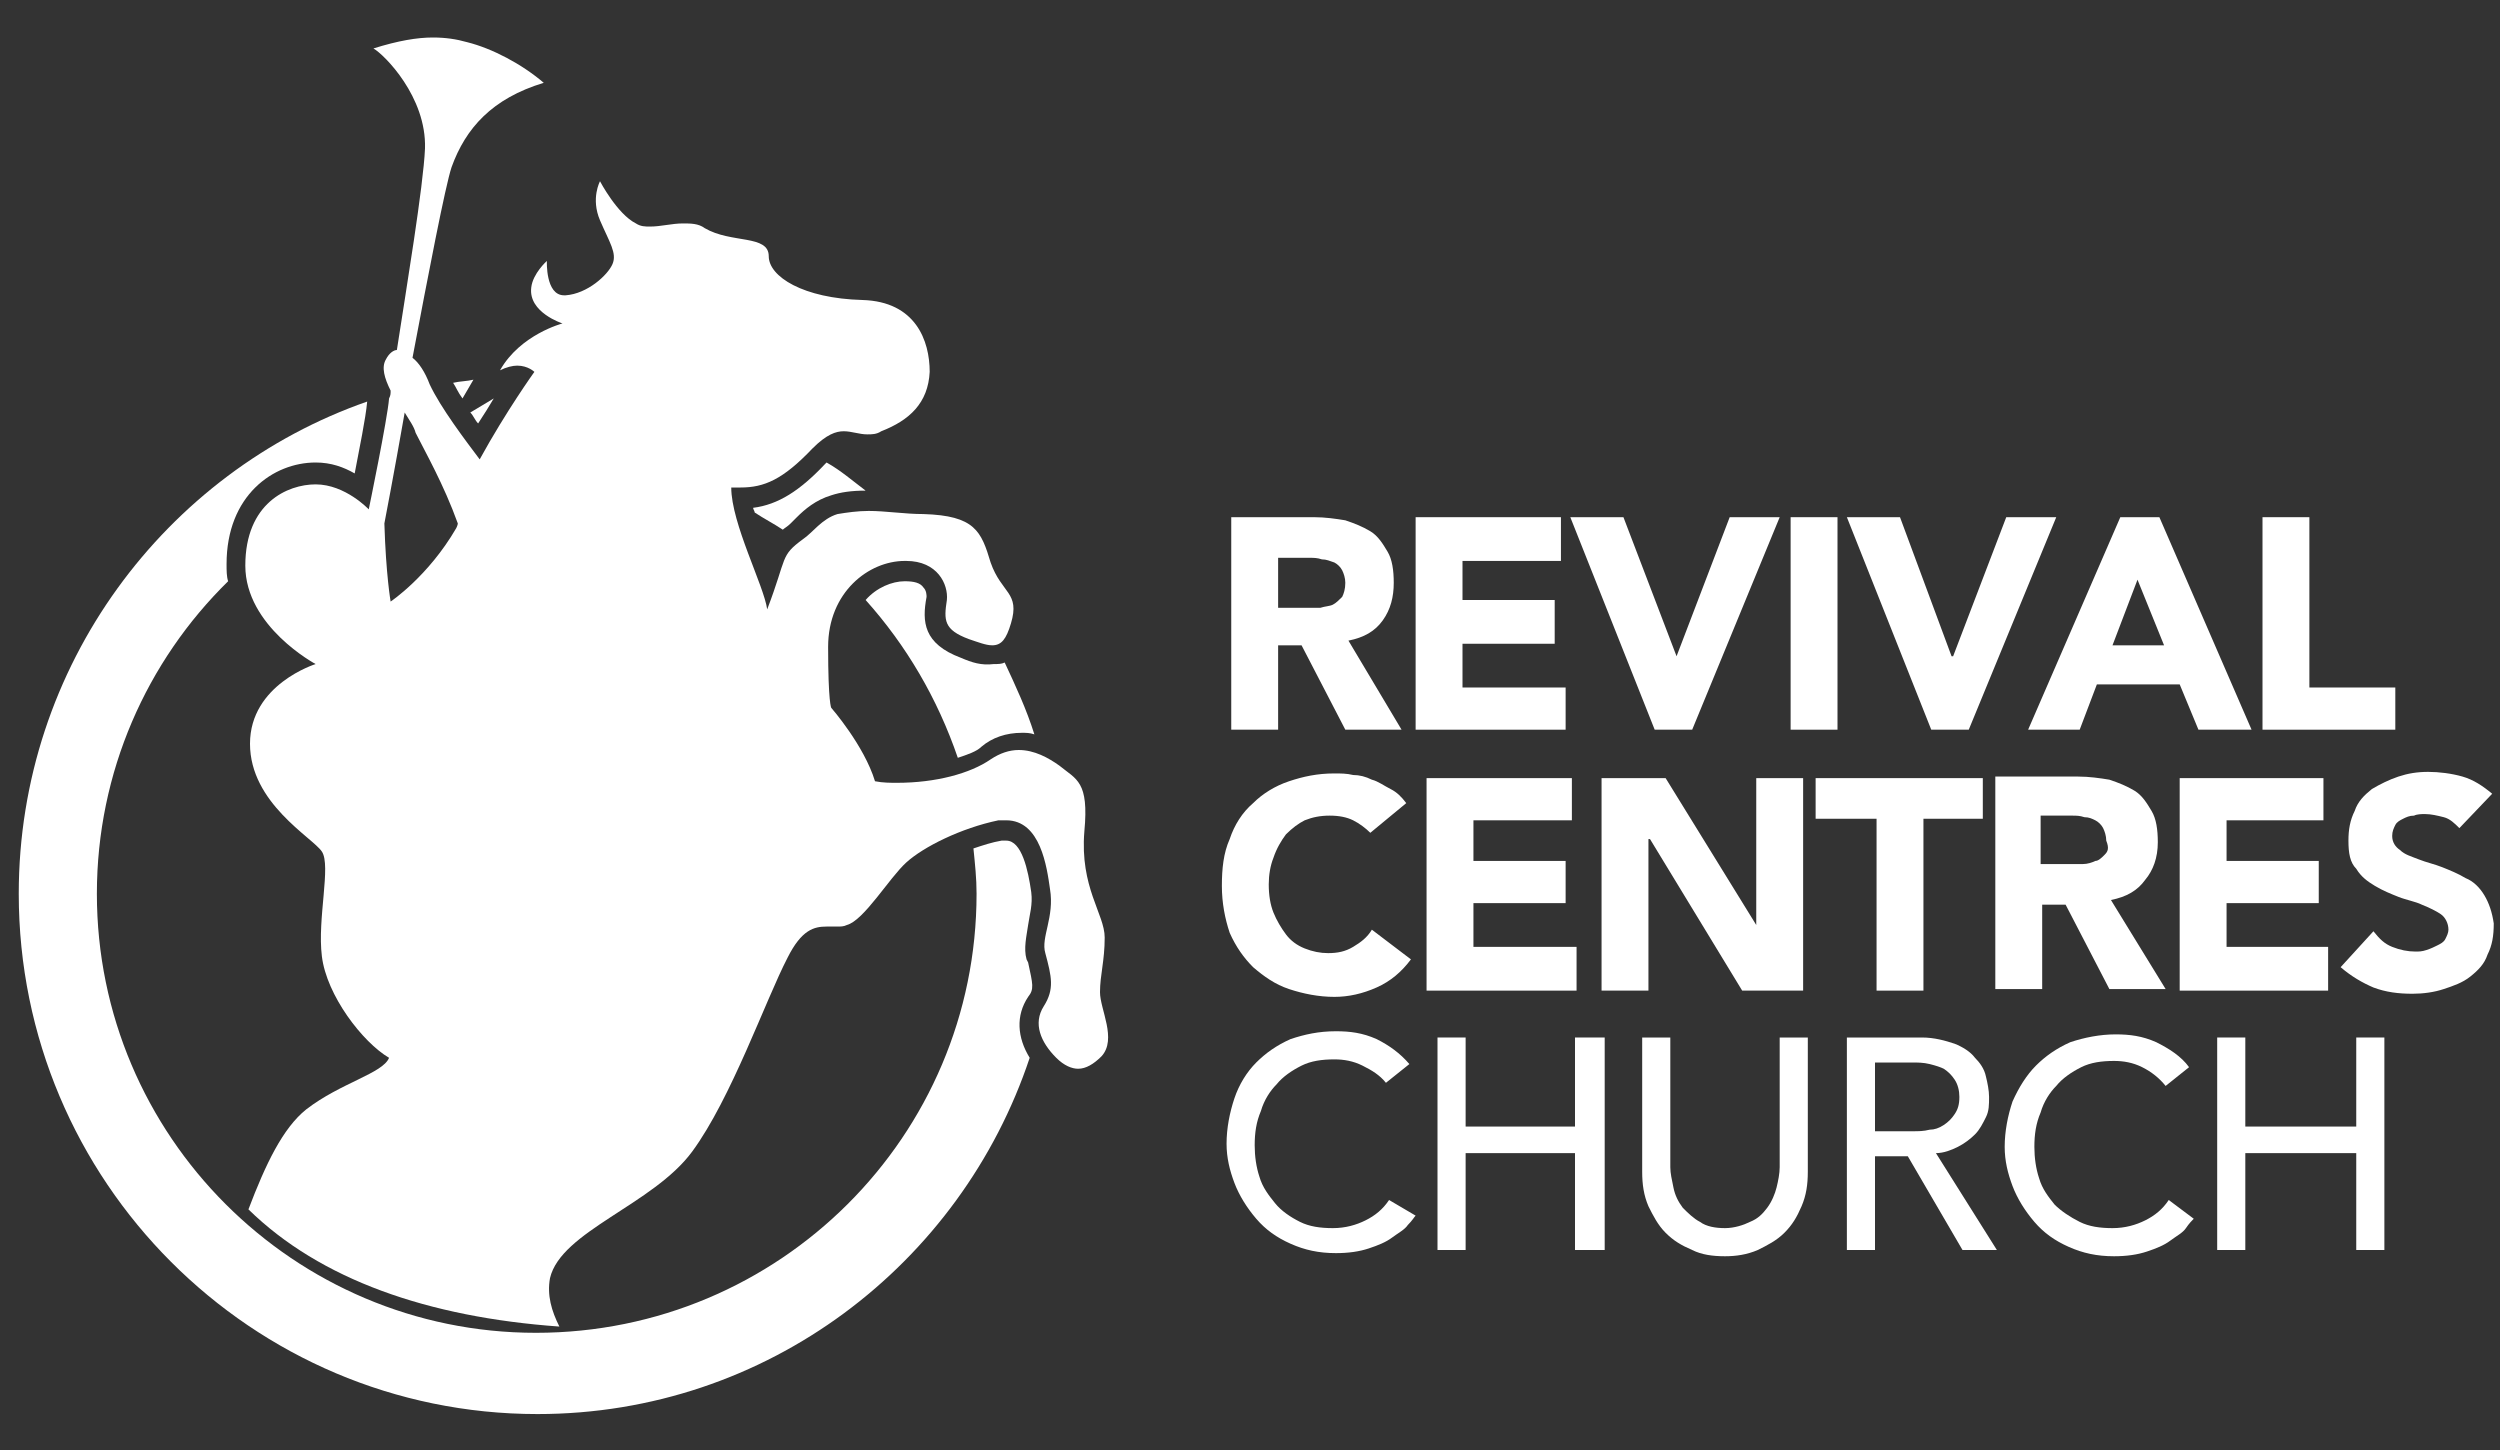 <?xml version="1.0" encoding="utf-8"?>
<!-- Generator: Adobe Illustrator 19.2.1, SVG Export Plug-In . SVG Version: 6.00 Build 0)  -->
<svg version="1.1" id="Layer_1" xmlns="http://www.w3.org/2000/svg" xmlns:xlink="http://www.w3.org/1999/xlink" x="0px" y="0px"
	 viewBox="0 0 160 92.8" style="enable-background:new 0 0 160 92.8;" xml:space="preserve">
<rect x="0" y="0" width="160" height="92.8" fill="#333333" stroke="none"/>
<style type="text/css">
	.st0{fill:#FFFFFF;}
</style>
<path class="st0" d="M48.2,32.5c0,0.1,0.1,0.2,0.1,0.3c0.6,0.4,1.2,0.7,1.8,1.1c0.1-0.1,0.3-0.2,0.5-0.4c0.1-0.1,0.3-0.3,0.4-0.4
	c0.5-0.5,1.2-1.1,2.2-1.4c0.6-0.2,1.3-0.3,2.2-0.3c-0.8-0.6-1.6-1.3-2.5-1.8c0,0-0.1,0.1-0.1,0.1C51.2,31.4,49.8,32.3,48.2,32.5"/>
<path class="st0" d="M61.5,42.1c-2.4-0.9-2.5-2.3-2.2-3.9c0-0.1,0-0.4-0.2-0.6c-0.2-0.3-0.6-0.4-1.2-0.4c-0.8,0-1.8,0.4-2.5,1.2
	c2.6,2.9,4.6,6.3,5.9,10.1c0.6-0.2,1.2-0.4,1.5-0.7c0.7-0.6,1.6-0.9,2.6-0.9c0.3,0,0.5,0,0.8,0.1c-0.5-1.6-1.2-3.1-1.9-4.6
	c-0.2,0.1-0.4,0.1-0.7,0.1C62.8,42.6,62.2,42.4,61.5,42.1"/>
<path class="st0" d="M34.4,90.5c14.7,0,27.1-9.6,31.5-22.8c-0.8-1.3-0.9-2.7-0.1-3.9c0.4-0.5,0.3-0.8,0-2.2l-0.1-0.2
	c-0.2-0.7,0-1.5,0.1-2.2c0.1-0.7,0.3-1.3,0.2-2.1c-0.2-1.4-0.6-3.3-1.6-3.3c-0.1,0-0.2,0-0.3,0c-0.6,0.1-1.2,0.3-1.8,0.5
	c0.1,1,0.2,1.9,0.2,2.9c0,15.5-12.6,28.1-28.2,28.1c-15.5,0-28.1-12.6-28.1-28.1c0-7.8,3.2-14.9,8.4-20c-0.1-0.3-0.1-0.7-0.1-1.1
	c0-4.4,3-6.5,5.7-6.5c1,0,1.8,0.3,2.5,0.7c0.3-1.6,0.7-3.5,0.8-4.6C10.6,30.2,1.2,42.6,1.2,57.2C1.2,75.6,16.1,90.5,34.4,90.5"/>
<path class="st0" d="M26.5,30.2C26.5,30.2,26.5,30.2,26.5,30.2L26.5,30.2C26.5,30.2,26.5,30.2,26.5,30.2"/>
<path class="st0" d="M30.3,24.3c-0.4,0.1-0.9,0.1-1.3,0.2c0.2,0.3,0.3,0.6,0.6,1L30.3,24.3z"/>
<path class="st0" d="M31.6,25.5l-1.5,0.9c0.2,0.2,0.3,0.5,0.5,0.7C31,26.5,31.3,26,31.6,25.5"/>
<path class="st0" d="M35.8,84.9c-0.5-1-0.8-2-0.6-3.1c0.7-3,6.6-4.7,9.1-8.1c2.5-3.4,4.7-9.7,6.1-12.4c0.9-1.8,1.7-2,2.5-2
	c0.2,0,0.5,0,0.7,0c0.2,0,0.4,0,0.6-0.1c1.1-0.3,2.7-3,3.8-4c1.1-1,3.5-2.2,5.9-2.7c0.2,0,0.3,0,0.5,0c2.2,0,2.6,3,2.8,4.4
	c0.3,1.8-0.6,3.1-0.3,4.1c0.4,1.5,0.6,2.3-0.1,3.4c-0.7,1.1-0.2,2.3,0.8,3.3c0.5,0.5,1,0.7,1.4,0.7c0.5,0,1-0.3,1.5-0.8
	c1-1.1-0.1-3-0.1-4.1c0-1.1,0.3-2,0.3-3.5c0-1.5-1.6-3.2-1.3-6.8c0.3-3.2-0.5-3.3-1.6-4.2c-0.7-0.5-1.6-1-2.6-1
	c-0.6,0-1.2,0.2-1.8,0.6c-1.3,0.9-3.5,1.5-6,1.5c-0.4,0-0.9,0-1.4-0.1c-0.7-2.3-2.8-4.7-2.8-4.7S53,45,53,41.4
	c0-3.5,2.6-5.5,4.9-5.5H58c2,0,2.7,1.5,2.6,2.5c-0.2,1.3-0.2,1.9,1.4,2.5c0.6,0.2,1.1,0.4,1.5,0.4c0.6,0,0.9-0.4,1.2-1.4
	c0.6-2-0.6-1.9-1.3-3.9c-0.6-2-1-3-4.3-3.1c-1.2,0-2.4-0.2-3.5-0.2c-0.7,0-1.4,0.1-2,0.2c-1,0.3-1.6,1.2-2.2,1.6
	c-1.5,1.1-1,1.1-2.3,4.5c-0.2-1.5-2.3-5.5-2.3-7.8c0.2,0,0.4,0,0.6,0c1.5,0,2.7-0.5,4.6-2.5c0.9-0.9,1.5-1.1,2-1.1
	c0.5,0,1,0.2,1.5,0.2c0.3,0,0.6,0,0.9-0.2c1.8-0.7,3-1.8,3.1-3.8c0-2-0.9-4.5-4.3-4.6c-3.8-0.1-6-1.5-6-2.8c0-1.4-2.4-0.8-4.1-1.8
	c-0.4-0.3-0.9-0.3-1.4-0.3c-0.7,0-1.4,0.2-2.1,0.2c-0.3,0-0.6,0-0.9-0.2c-1.2-0.6-2.3-2.7-2.3-2.7s-0.6,1.1,0,2.5
	c0.6,1.4,1.1,2.1,0.8,2.8c-0.3,0.7-1.6,1.9-3,2c0,0-0.1,0-0.1,0c-1.2,0-1.1-2.2-1.1-2.2s-0.9,0.8-1,1.7c-0.2,1.6,2,2.3,2,2.3
	s-2.7,0.7-4,3c0.4-0.2,0.8-0.3,1.1-0.3c0.7,0,1.1,0.4,1.1,0.4s-1.8,2.5-3.5,5.6c-0.9-1.2-2.5-3.3-3.2-4.8c-0.3-0.8-0.7-1.4-1.1-1.7
	c1-5.3,2.1-11,2.5-12.2c0.9-2.5,2.6-4.4,5.9-5.4c-1.4-1.2-3.3-2.2-4.9-2.6c-0.7-0.2-1.4-0.3-2.2-0.3c-1,0-2.2,0.2-3.8,0.7
	c0.7,0.4,3.4,3.1,3.3,6.4c-0.1,2.4-1.2,9-1.8,12.9c-0.2,0-0.5,0.2-0.7,0.6c-0.3,0.5-0.1,1.2,0.3,2c0,0.2,0,0.3-0.1,0.5
	c-0.1,1.3-1.3,7.1-1.3,7.1s-1.5-1.6-3.4-1.6c-1.8,0-4.5,1.2-4.5,5.2c0,3.9,4.5,6.3,4.5,6.3S16,43.8,16,47.6c0,3.8,4,6,4.6,6.9
	c0.6,0.9-0.3,4.3,0,6.7c0.3,2.5,2.6,5.5,4.3,6.5c-0.4,1-3.1,1.6-5.3,3.3c-1.5,1.2-2.6,3.5-3.7,6.4C20.5,81.9,27.4,84.3,35.8,84.9
	 M24.6,33.5c0,0,0.6-3.1,1.3-7.1c0.3,0.5,0.6,0.9,0.7,1.3c0.6,1.2,1.8,3.3,2.7,5.8c0,0.1-0.1,0.3-0.1,0.3c-1.8,3.1-4.2,4.7-4.2,4.7
	S24.7,36.8,24.6,33.5"/>
<path class="st0" d="M81.8,41.3h1.5l2.8,5.4h3.6L86.3,41c1-0.2,1.7-0.6,2.2-1.3c0.5-0.7,0.7-1.5,0.7-2.4c0-0.8-0.1-1.5-0.4-2
	c-0.3-0.5-0.6-1-1.1-1.3c-0.5-0.3-1-0.5-1.6-0.7c-0.6-0.1-1.3-0.2-2-0.2h-5.3v13.6h3V41.3z M81.8,35.7h2c0.3,0,0.5,0,0.8,0.1
	c0.3,0,0.5,0.1,0.8,0.2c0.2,0.1,0.4,0.3,0.5,0.5c0.1,0.2,0.2,0.5,0.2,0.8c0,0.4-0.1,0.7-0.2,0.9c-0.2,0.2-0.4,0.4-0.6,0.5
	c-0.2,0.1-0.5,0.1-0.8,0.2c-0.3,0-0.6,0-0.9,0h-1.8V35.7z"/>
<polygon class="st0" points="100.2,44 93.6,44 93.6,41.2 99.5,41.2 99.5,38.4 93.6,38.4 93.6,35.9 99.9,35.9 99.9,33.1 90.6,33.1 
	90.6,46.7 100.2,46.7 "/>
<polygon class="st0" points="108.3,46.7 113.9,33.1 110.7,33.1 107.3,42 107.3,42 103.9,33.1 100.5,33.1 105.9,46.7 "/>
<rect x="114.6" y="33.1" class="st0" width="3" height="13.6"/>
<polygon class="st0" points="126,46.7 131.6,33.1 128.4,33.1 125,42 124.9,42 121.6,33.1 118.2,33.1 123.6,46.7 "/>
<path class="st0" d="M133.1,46.7l1.1-2.9h5.3l1.2,2.9h3.4l-5.9-13.6h-2.5l-5.9,13.6H133.1z M136.8,37.1l1.7,4.2h-3.3L136.8,37.1z"/>
<polygon class="st0" points="153.3,44 147.8,44 147.8,33.1 144.8,33.1 144.8,46.7 153.3,46.7 "/>
<path class="st0" d="M82.3,53.4c0.4-0.4,0.8-0.7,1.2-0.9c0.5-0.2,1-0.3,1.6-0.3c0.6,0,1.1,0.1,1.5,0.3c0.4,0.2,0.8,0.5,1.1,0.8
	l2.3-1.9c-0.3-0.4-0.6-0.7-1-0.9c-0.4-0.2-0.8-0.5-1.2-0.6c-0.4-0.2-0.8-0.3-1.2-0.3c-0.4-0.1-0.8-0.1-1.2-0.1c-1.1,0-2,0.2-2.9,0.5
	c-0.9,0.3-1.7,0.8-2.3,1.4c-0.7,0.6-1.2,1.4-1.5,2.3c-0.4,0.9-0.5,1.9-0.5,3c0,1.1,0.2,2.1,0.5,3c0.4,0.9,0.9,1.6,1.5,2.2
	c0.7,0.6,1.4,1.1,2.3,1.4c0.9,0.3,1.9,0.5,2.9,0.5c0.9,0,1.8-0.2,2.7-0.6c0.9-0.4,1.6-1,2.2-1.8l-2.5-1.9c-0.3,0.5-0.7,0.8-1.2,1.1
	c-0.5,0.3-1,0.4-1.6,0.4c-0.5,0-1-0.1-1.5-0.3c-0.5-0.2-0.9-0.5-1.2-0.9c-0.3-0.4-0.6-0.9-0.8-1.4c-0.2-0.5-0.3-1.1-0.3-1.8
	c0-0.6,0.1-1.2,0.3-1.7C81.7,54.3,82,53.8,82.3,53.4"/>
<polygon class="st0" points="100.6,52.5 100.6,49.8 91.3,49.8 91.3,63.4 100.9,63.4 100.9,60.6 94.3,60.6 94.3,57.8 100.2,57.8 
	100.2,55.1 94.3,55.1 94.3,52.5 "/>
<polygon class="st0" points="105.5,53.7 105.6,53.7 111.5,63.4 115.4,63.4 115.4,49.8 112.4,49.8 112.4,59.2 112.4,59.2 106.6,49.8 
	102.5,49.8 102.5,63.4 105.5,63.4 "/>
<polygon class="st0" points="123.1,63.4 123.1,52.4 126.9,52.4 126.9,49.8 116.2,49.8 116.2,52.4 120.1,52.4 120.1,63.4 "/>
<path class="st0" d="M138.1,53.9c0-0.8-0.1-1.5-0.4-2c-0.3-0.5-0.6-1-1.1-1.3c-0.5-0.3-1-0.5-1.6-0.7c-0.6-0.1-1.3-0.2-2-0.2h-5.3
	v13.6h3v-5.4h1.5l2.8,5.4h3.6l-3.5-5.7c1-0.2,1.7-0.6,2.2-1.3C137.8,55.7,138.1,54.9,138.1,53.9 M134.7,54.7
	c-0.2,0.2-0.4,0.4-0.6,0.4c-0.2,0.1-0.5,0.2-0.8,0.2c-0.3,0-0.6,0-0.9,0h-1.8v-3.1h2c0.3,0,0.5,0,0.8,0.1c0.3,0,0.5,0.1,0.7,0.2
	c0.2,0.1,0.4,0.3,0.5,0.5c0.1,0.2,0.2,0.5,0.2,0.8C135,54.3,134.9,54.5,134.7,54.7"/>
<polygon class="st0" points="148.7,52.5 148.7,49.8 139.5,49.8 139.5,63.4 149,63.4 149,60.6 142.5,60.6 142.5,57.8 148.4,57.8 
	148.4,55.1 142.5,55.1 142.5,52.5 "/>
<path class="st0" d="M159,57.3c-0.3-0.5-0.7-0.9-1.2-1.1c-0.5-0.3-1-0.5-1.5-0.7c-0.5-0.2-1-0.3-1.5-0.5c-0.5-0.2-0.9-0.3-1.2-0.6
	c-0.3-0.2-0.5-0.5-0.5-0.9c0-0.3,0.1-0.5,0.2-0.7c0.1-0.2,0.3-0.3,0.5-0.4c0.2-0.1,0.4-0.2,0.7-0.2c0.2-0.1,0.5-0.1,0.7-0.1
	c0.4,0,0.8,0.1,1.2,0.2c0.4,0.1,0.7,0.4,1,0.7l2.1-2.2c-0.6-0.5-1.2-0.9-1.9-1.1c-0.7-0.2-1.5-0.3-2.2-0.3c-0.7,0-1.3,0.1-1.9,0.3
	c-0.6,0.2-1.2,0.5-1.7,0.8c-0.5,0.4-0.9,0.8-1.1,1.4c-0.3,0.6-0.4,1.2-0.4,1.9c0,0.8,0.1,1.4,0.5,1.8c0.3,0.5,0.7,0.8,1.2,1.1
	c0.5,0.3,1,0.5,1.5,0.7c0.5,0.2,1.1,0.3,1.5,0.5c0.5,0.2,0.9,0.4,1.2,0.6c0.3,0.2,0.5,0.6,0.5,1c0,0.2-0.1,0.4-0.2,0.6
	c-0.1,0.2-0.3,0.3-0.5,0.4c-0.2,0.1-0.4,0.2-0.7,0.3c-0.3,0.1-0.5,0.1-0.7,0.1c-0.5,0-1-0.1-1.5-0.3c-0.5-0.2-0.8-0.5-1.2-1
	l-2.1,2.3c0.7,0.6,1.4,1,2.1,1.3c0.8,0.3,1.6,0.4,2.5,0.4c0.7,0,1.4-0.1,2-0.3c0.6-0.2,1.2-0.4,1.7-0.8c0.5-0.4,0.9-0.8,1.1-1.4
	c0.3-0.6,0.4-1.2,0.4-2C159.5,58.4,159.3,57.8,159,57.3"/>
<path class="st0" d="M88.9,76.8c-0.4,0.6-0.9,1-1.5,1.3c-0.6,0.3-1.3,0.5-2.1,0.5c-0.8,0-1.5-0.1-2.1-0.4c-0.6-0.3-1.2-0.7-1.6-1.2
	c-0.4-0.5-0.8-1-1-1.7c-0.2-0.6-0.3-1.3-0.3-2c0-0.8,0.1-1.5,0.4-2.2c0.2-0.7,0.6-1.3,1-1.7c0.4-0.5,1-0.9,1.6-1.2
	c0.6-0.3,1.3-0.4,2.1-0.4c0.6,0,1.2,0.1,1.8,0.4c0.6,0.3,1.1,0.6,1.5,1.1l1.5-1.2c-0.6-0.7-1.3-1.2-2.1-1.6
	c-0.9-0.4-1.7-0.5-2.6-0.5c-1.1,0-2,0.2-2.9,0.5c-0.9,0.4-1.6,0.9-2.2,1.5c-0.6,0.6-1.1,1.4-1.4,2.3c-0.3,0.9-0.5,1.9-0.5,2.9
	c0,0.9,0.2,1.7,0.5,2.5c0.3,0.8,0.8,1.6,1.4,2.3c0.6,0.7,1.3,1.2,2.2,1.6c0.9,0.4,1.8,0.6,2.9,0.6c0.8,0,1.5-0.1,2.1-0.3
	c0.6-0.2,1.1-0.4,1.5-0.7c0.4-0.3,0.8-0.5,1-0.8c0.3-0.3,0.4-0.5,0.5-0.6L88.9,76.8z"/>
<polygon class="st0" points="102.7,80 102.7,66.4 100.8,66.4 100.8,72.1 93.8,72.1 93.8,66.4 92,66.4 92,80 93.8,80 93.8,73.8 
	100.8,73.8 100.8,80 "/>
<path class="st0" d="M115.7,75v-8.6h-1.8v8.3c0,0.4-0.1,0.9-0.2,1.3c-0.1,0.4-0.3,0.9-0.6,1.3c-0.3,0.4-0.6,0.7-1.1,0.9
	c-0.4,0.2-1,0.4-1.6,0.4c-0.6,0-1.2-0.1-1.6-0.4c-0.4-0.2-0.8-0.6-1.1-0.9c-0.3-0.4-0.5-0.8-0.6-1.3c-0.1-0.5-0.2-0.9-0.2-1.3v-8.3
	h-1.8V75c0,0.8,0.1,1.5,0.4,2.2c0.3,0.6,0.6,1.2,1.1,1.7c0.5,0.5,1,0.8,1.7,1.1c0.6,0.3,1.3,0.4,2.1,0.4c0.7,0,1.4-0.1,2.1-0.4
	c0.6-0.3,1.2-0.6,1.7-1.1c0.5-0.5,0.8-1,1.1-1.7C115.6,76.5,115.7,75.8,115.7,75"/>
<path class="st0" d="M127.8,80l-3.9-6.2c0.5,0,1-0.2,1.4-0.4c0.4-0.2,0.8-0.5,1.1-0.8c0.3-0.3,0.5-0.7,0.7-1.1
	c0.2-0.4,0.2-0.8,0.2-1.3c0-0.4-0.1-0.9-0.2-1.3c-0.1-0.5-0.4-0.9-0.7-1.2c-0.3-0.4-0.8-0.7-1.3-0.9c-0.6-0.2-1.3-0.4-2.1-0.4h-4.8
	V80h1.8v-6h2.1l3.5,6H127.8z M122.4,72.4H120V68h2.4c0.3,0,0.7,0,1.1,0.1c0.4,0.1,0.7,0.2,0.9,0.3c0.3,0.2,0.5,0.4,0.7,0.7
	c0.2,0.3,0.3,0.7,0.3,1.1c0,0.5-0.1,0.8-0.3,1.1c-0.2,0.3-0.4,0.5-0.7,0.7c-0.3,0.2-0.6,0.3-0.9,0.3
	C123.1,72.4,122.8,72.4,122.4,72.4"/>
<path class="st0" d="M140.4,78l-1.6-1.2c-0.4,0.6-0.9,1-1.5,1.3c-0.6,0.3-1.3,0.5-2.1,0.5c-0.8,0-1.5-0.1-2.1-0.4
	c-0.6-0.3-1.2-0.7-1.6-1.1c-0.4-0.5-0.8-1-1-1.7c-0.2-0.6-0.3-1.3-0.3-2c0-0.8,0.1-1.5,0.4-2.2c0.2-0.7,0.6-1.3,1-1.7
	c0.4-0.5,1-0.9,1.6-1.2c0.6-0.3,1.3-0.4,2.1-0.4c0.6,0,1.2,0.1,1.8,0.4c0.6,0.3,1.1,0.7,1.5,1.2l1.5-1.2c-0.5-0.7-1.3-1.2-2.1-1.6
	c-0.9-0.4-1.7-0.5-2.6-0.5c-1,0-2,0.2-2.9,0.5c-0.9,0.4-1.6,0.9-2.2,1.5c-0.6,0.6-1.1,1.4-1.5,2.3c-0.3,0.9-0.5,1.9-0.5,2.9
	c0,0.9,0.2,1.7,0.5,2.5c0.3,0.8,0.8,1.6,1.4,2.3c0.6,0.7,1.3,1.2,2.2,1.6c0.9,0.4,1.8,0.6,2.9,0.6c0.8,0,1.5-0.1,2.1-0.3
	c0.6-0.2,1.1-0.4,1.5-0.7c0.4-0.3,0.8-0.5,1-0.8C140.1,78.3,140.3,78.1,140.4,78"/>
<polygon class="st0" points="150.8,72.1 143.7,72.1 143.7,66.4 141.9,66.4 141.9,80 143.7,80 143.7,73.8 150.8,73.8 150.8,80 
	152.6,80 152.6,66.4 150.8,66.4 "/>
</svg>
